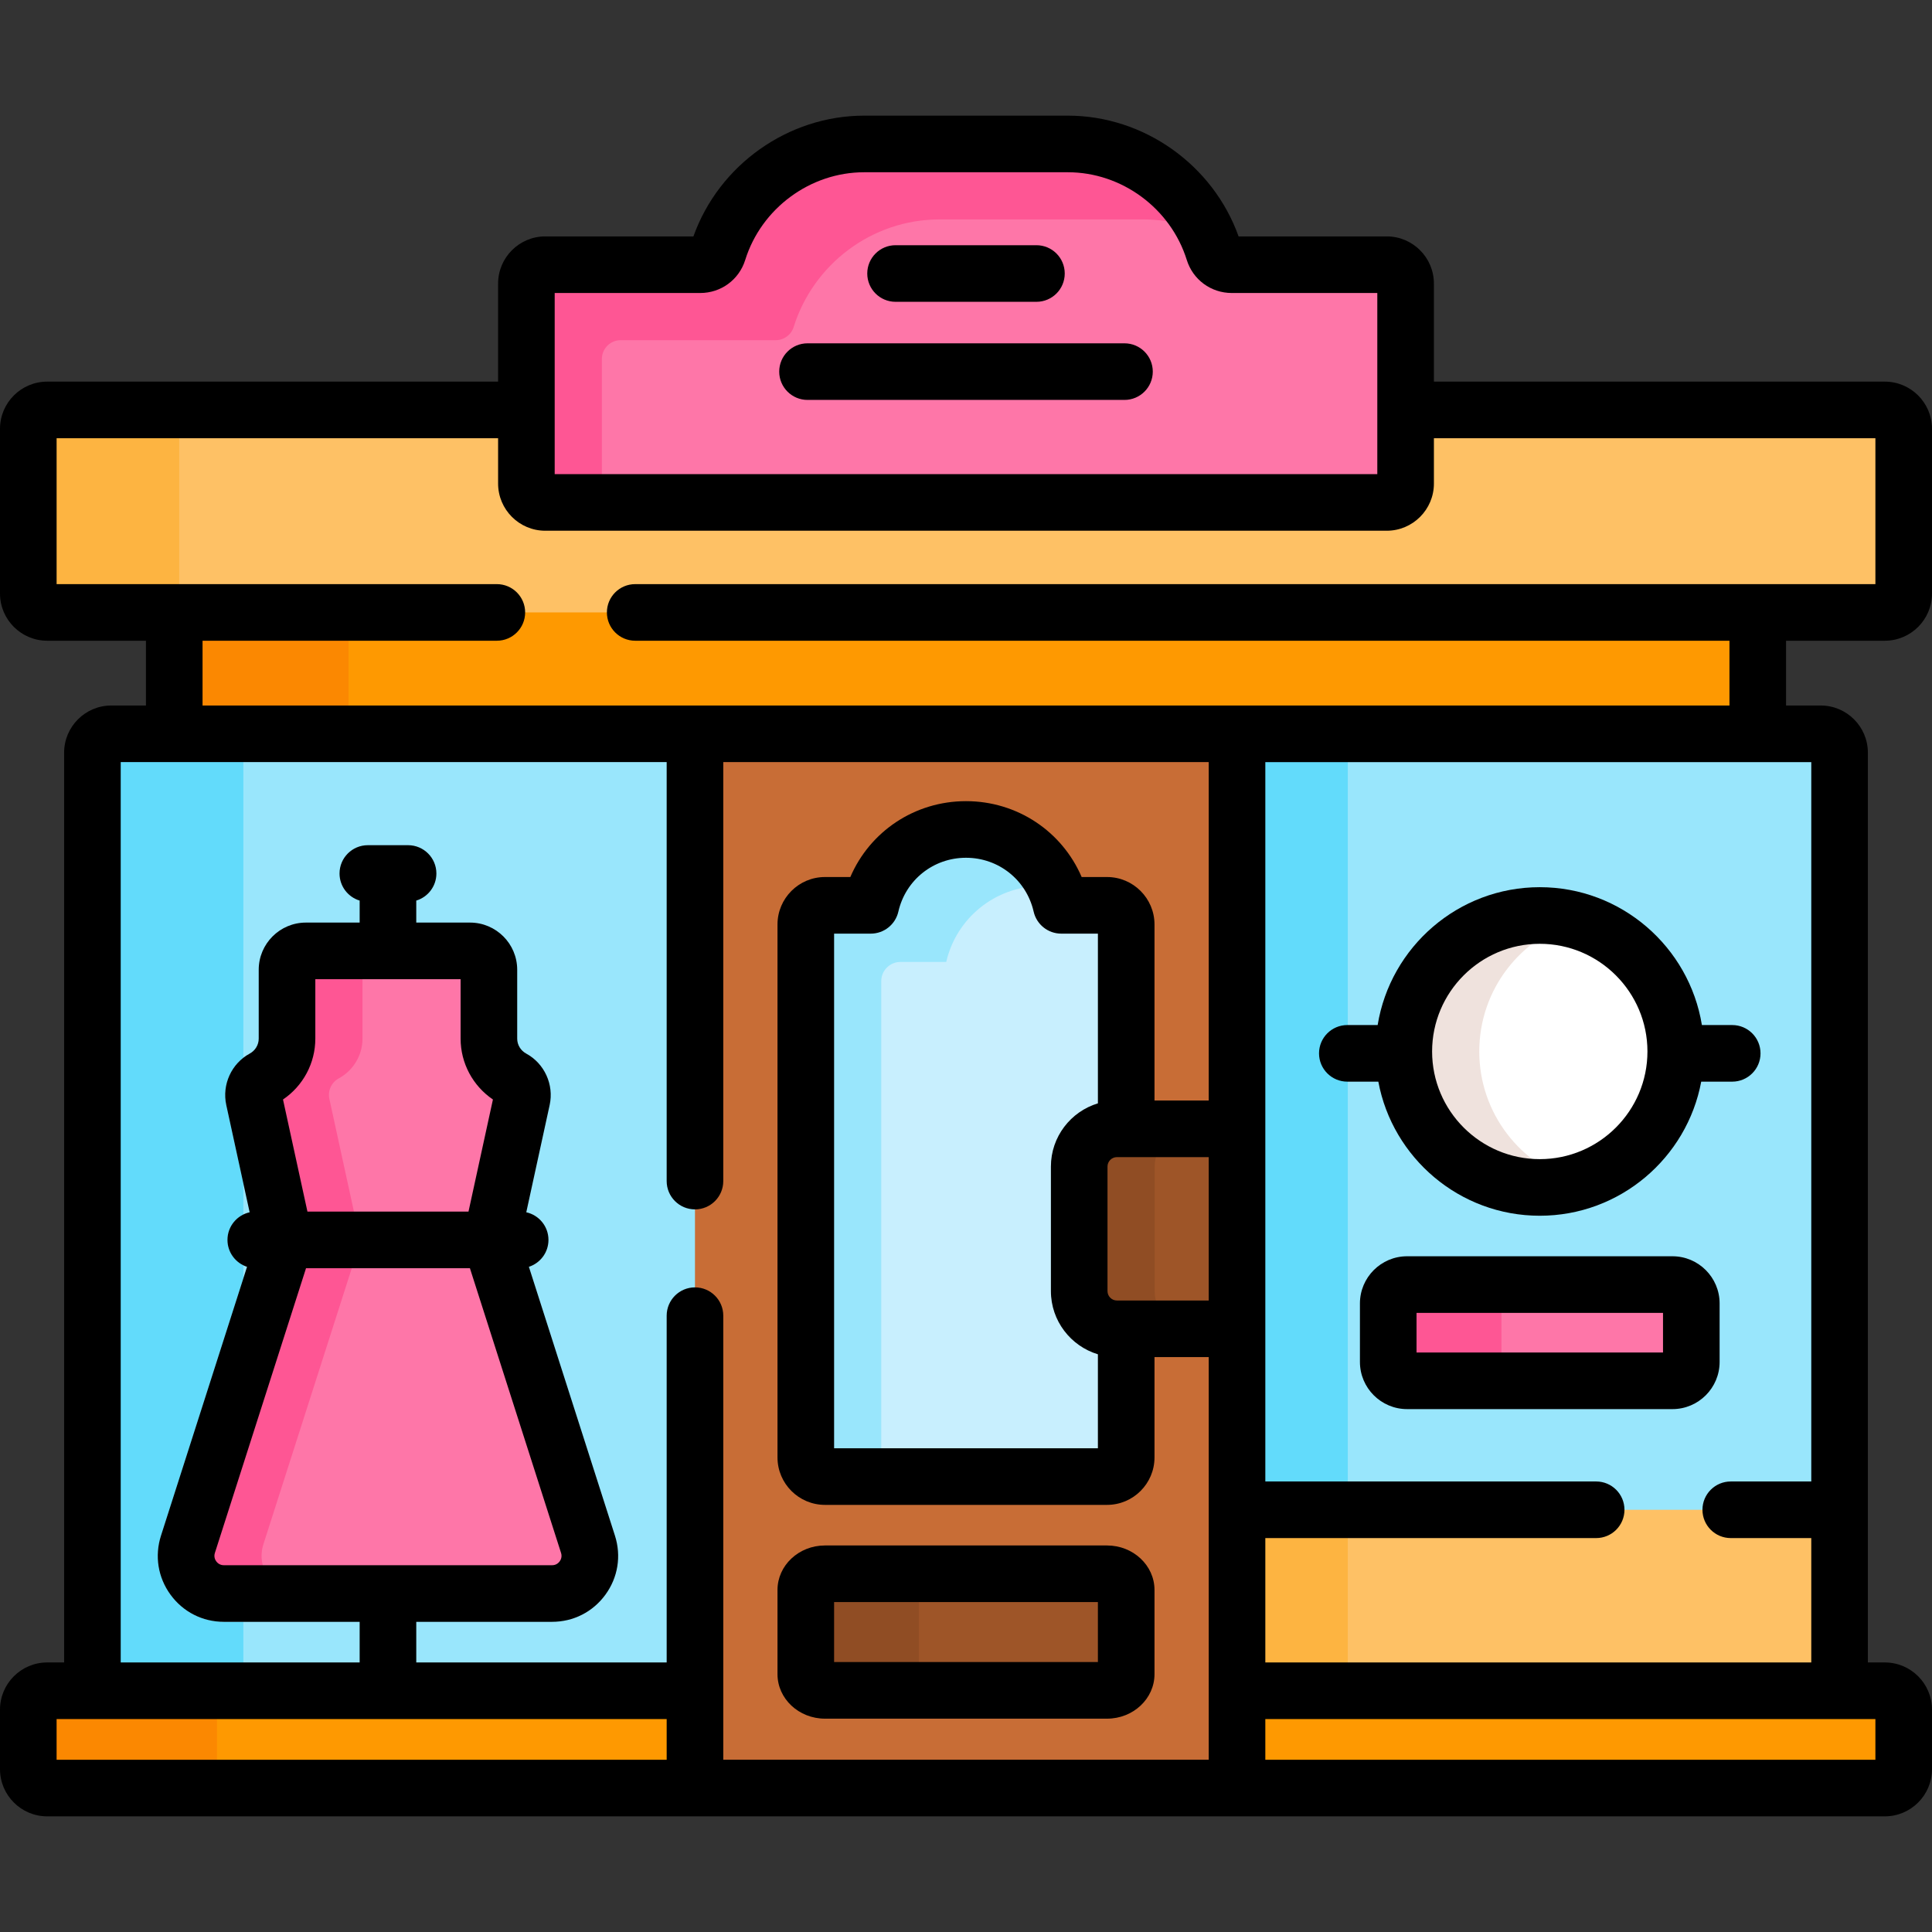 <svg id="Capa_1" enable-background="new 0 0 512 512" height="512" viewBox="0 0 512 512" width="512" xmlns="http://www.w3.org/2000/svg"><rect x="0" y="0" width="512" height="512" fill="#333333" stroke="none"/><path d="m46.176 161.3h419.648v33.167h-419.648z" fill="#fe9901"/><path d="m46.176 162.3h46.176v32.167h-46.176z" fill="#fb8801"/><path d="m327.824 399.106h159.683v48.96h-159.683z" fill="#fec165"/><path d="m327.824 399.106h29.352v48.96h-29.352z" fill="#fdb441"/><path d="m482.507 194.467h-154.683v205.639h159.683v-200.639c0-2.761-2.239-5-5-5z" fill="#99e6fc"/><path d="m327.824 194.467h29.352v205.639h-29.352z" fill="#62dbfb"/><path d="m185.176 448.066v-253.599h-155.683c-2.761 0-5 2.239-5 5v248.599z" fill="#99e6fc"/><path d="m64.493 448.066v-18.265h-5.165c-5.652 0-10.804-2.618-14.136-7.183s-4.254-10.27-2.531-15.652l21.832-68.199v-3.449c-2.492-1.219-4.212-3.772-4.212-6.733s1.72-5.514 4.212-6.733v-8.233l-4.531-20.787c-1.031-4.732.806-9.618 4.531-12.519v-80.845c0-2.761 2.239-5 5-5h-40c-2.761 0-5 2.239-5 5v248.599h40z" fill="#62dbfb"/><path d="m155.825 409.252-24.07-75.191c-1.072-3.349-1.242-6.921-.493-10.357l7.077-32.47c.47-2.156-.523-4.379-2.462-5.431-3.751-2.034-6.313-6.007-6.313-10.552v-18.258c0-2.761-2.238-5-5-5h-43.5c-2.761 0-5 2.239-5 5v18.258c0 4.545-2.562 8.518-6.312 10.552-1.94 1.052-2.932 3.275-2.462 5.431l7.078 32.47c.749 3.436.579 7.008-.493 10.357l-24.07 75.191c-2.066 6.453 2.749 13.049 9.524 13.049h86.973c6.774 0 11.589-6.595 9.523-13.049z" fill="#fe76a8"/><path d="m69.804 409.252 24.07-75.191c1.072-3.349 1.242-6.921.493-10.357l-7.078-32.47c-.47-2.156.522-4.379 2.462-5.431 3.75-2.034 6.312-6.007 6.312-10.552v-18.258c0-2.761 2.239-5 5-5h-20c-2.761 0-5 2.239-5 5v18.258c0 4.545-2.562 8.518-6.312 10.552-1.94 1.052-2.932 3.275-2.462 5.431l7.078 32.47c.749 3.436.579 7.008-.493 10.357l-24.07 75.191c-2.066 6.453 2.749 13.049 9.524 13.049h20c-6.775 0-11.59-6.595-9.524-13.049z" fill="#fe5694"/><path d="m12.5 448.066c-2.761 0-5 2.239-5 5v15.785c0 2.762 2.239 5 5 5h171.676v-25.785z" fill="#fe9901"/><path d="m499.5 448.066h-171.676v25.785h171.676c2.762 0 5-2.238 5-5v-15.785c0-2.761-2.238-5-5-5z" fill="#fe9901"/><path d="m57.5 468.851v-15.785c0-2.761 2.239-5 5-5h-50c-2.761 0-5 2.239-5 5v15.785c0 2.762 2.239 5 5 5h50c-2.761 0-5-2.239-5-5z" fill="#fb8801"/><path d="m184.176 194.467h143.648v279.383h-143.648z" fill="#c86d36"/><path d="m296 352.149c-5.523 0-10-4.478-10-10v-33c0-5.523 4.477-10 10-10h2.454v-54.151c0-2.803-2.271-5.076-5.075-5.076h-12.141c-2.631-11.514-12.928-20.107-25.238-20.107-12.311 0-22.608 8.593-25.238 20.107h-12.141c-2.803 0-5.076 2.272-5.076 5.076v141.235c0 2.803 2.273 5.075 5.076 5.075h74.758c2.804 0 5.075-2.272 5.075-5.075v-34.084z" fill="#c8effe"/><path d="m233.545 259.999c0-2.803 2.272-5.076 5.076-5.076h12.141c2.63-11.514 12.928-20.107 25.238-20.107 1.222 0 2.416.107 3.592.271-4.057-8.997-13.081-15.271-23.592-15.271-12.311 0-22.608 8.593-25.238 20.107h-12.141c-2.803 0-5.076 2.272-5.076 5.076v141.235c0 2.803 2.272 5.075 5.076 5.075h14.924z" fill="#99e6fc"/><path d="m298.454 443.672v-22.315c0-2.37-2.272-4.292-5.075-4.292h-74.758c-2.803 0-5.076 1.921-5.076 4.292v22.315c0 2.37 2.272 4.291 5.076 4.291h74.758c2.804 0 5.075-1.92 5.075-4.291z" fill="#9e5528"/><path d="m243.545 443.672v-22.315c0-2.37 2.272-4.292 5.076-4.292h-30c-2.803 0-5.076 1.921-5.076 4.292v22.315c0 2.37 2.272 4.291 5.076 4.291h30c-2.803 0-5.076-1.92-5.076-4.291z" fill="#904d24"/><path d="m327.824 299.149h-31.824c-5.523 0-10 4.477-10 10v33c0 5.522 4.477 10 10 10h31.824z" fill="#9e5528"/><path d="m306 342.149v-33c0-5.523 4.478-10 10-10h-20c-5.523 0-10 4.477-10 10v33c0 5.522 4.477 10 10 10h20c-5.522 0-10-4.477-10-10z" fill="#904d24"/><path d="m499.5 108.636h-127v19.513c0 2.761-2.238 5-5 5h-223c-2.761 0-5-2.239-5-5v-19.513h-127c-2.761 0-5 2.238-5 5v43.664c0 2.762 2.239 5 5 5h487c2.762 0 5-2.238 5-5v-43.664c0-2.761-2.238-5-5-5z" fill="#fec165"/><path d="m47.5 157.3v-43.664c0-2.762 2.239-5 5-5h-40c-2.761 0-5 2.238-5 5v43.664c0 2.762 2.239 5 5 5h40c-2.761 0-5-2.238-5-5z" fill="#fdb441"/><path d="m367.5 70.149h-41.071c-2.176 0-4.109-1.406-4.757-3.482-5.14-16.472-20.565-28.518-38.672-28.518h-54c-18.107 0-33.532 12.045-38.672 28.518-.648 2.077-2.581 3.482-4.757 3.482h-41.071c-2.761 0-5 2.238-5 5v53c0 2.761 2.239 5 5 5h223c2.762 0 5-2.239 5-5v-53c0-2.761-2.238-5-5-5z" fill="#fe76a8"/><path d="m159.5 95.149c0-2.762 2.239-5 5-5h41.071c2.176 0 4.109-1.406 4.757-3.482 5.14-16.472 20.564-28.518 38.672-28.518h54c5.989 0 11.682 1.325 16.809 3.685-6.416-13.941-20.526-23.685-36.809-23.685h-54c-18.107 0-33.532 12.045-38.672 28.518-.648 2.077-2.581 3.482-4.757 3.482h-41.071c-2.761 0-5 2.238-5 5v53c0 2.761 2.239 5 5 5h15z" fill="#fe5694"/><circle cx="408.056" cy="278.649" fill="#fff" r="36.034"/><path d="m392.022 278.649c0-16.43 11-30.281 26.034-34.617-3.177-.916-6.528-1.417-10-1.417-19.901 0-36.034 16.133-36.034 36.034s16.133 36.034 36.034 36.034c3.472 0 6.823-.501 10-1.417-15.034-4.335-26.034-18.187-26.034-34.617z" fill="#efe2dd"/><path d="m443.216 365.93h-70.32c-2.762 0-5-2.238-5-5v-15.506c0-2.761 2.238-5 5-5h70.32c2.761 0 5 2.239 5 5v15.506c0 2.761-2.239 5-5 5z" fill="#fe76a8"/><path d="m397.896 360.93v-15.506c0-2.761 2.238-5 5-5h-30c-2.762 0-5 2.239-5 5v15.506c0 2.762 2.238 5 5 5h30c-2.762 0-5-2.239-5-5z" fill="#fe5694"/><path d="m357.056 286.649h8.215c3.768 20.195 21.513 35.534 42.785 35.534s39.016-15.339 42.785-35.534h8.215c4.143 0 7.5-3.358 7.5-7.5s-3.357-7.5-7.5-7.5h-8.036c-3.359-20.687-21.342-36.534-42.964-36.534s-39.604 15.847-42.964 36.534h-8.036c-4.143 0-7.5 3.358-7.5 7.5s3.357 7.5 7.5 7.5zm51-36.533c15.733 0 28.534 12.8 28.534 28.534s-12.801 28.534-28.534 28.534-28.534-12.8-28.534-28.534 12.8-28.534 28.534-28.534z"/><path d="m218.621 455.463h74.758c6.934 0 12.575-5.29 12.575-11.791v-22.315c0-6.502-5.642-11.792-12.575-11.792h-74.758c-6.934 0-12.576 5.29-12.576 11.792v22.315c0 6.502 5.642 11.791 12.576 11.791zm2.424-30.897h69.909v15.897h-69.909z"/><path d="m499.5 169.8c6.893 0 12.5-5.607 12.5-12.5v-43.664c0-6.893-5.607-12.5-12.5-12.5h-119.5v-25.987c0-6.893-5.607-12.5-12.5-12.5h-39.265c-6.749-18.934-25.083-32-45.235-32h-54c-20.151 0-38.486 13.066-45.235 32h-39.265c-6.893 0-12.5 5.607-12.5 12.5v25.987h-119.5c-6.893 0-12.5 5.607-12.5 12.5v43.664c0 6.893 5.607 12.5 12.5 12.5h26.176v17.167h-9.183c-6.893 0-12.5 5.607-12.5 12.5v241.099h-4.493c-6.893 0-12.5 5.607-12.5 12.5v15.785c0 6.893 5.607 12.5 12.5 12.5h487c6.893 0 12.5-5.607 12.5-12.5v-15.785c0-6.893-5.607-12.5-12.5-12.5h-4.493v-241.099c0-6.893-5.607-12.5-12.5-12.5h-9.183v-17.167zm-352.5-92.151h38.571c5.495 0 10.284-3.516 11.917-8.749 4.272-13.69 17.23-23.251 31.512-23.251h54c14.282 0 27.24 9.562 31.512 23.25 1.632 5.233 6.421 8.75 11.917 8.75h38.571v48h-218zm29.676 388.702h-161.676v-10.785h161.676zm143.648-121.702h-24.324c-1.379 0-2.5-1.122-2.5-2.5v-33c0-1.378 1.121-2.5 2.5-2.5h24.324zm0-53h-14.37v-46.651c0-6.934-5.642-12.576-12.575-12.576h-6.727c-5.189-12.088-17.06-20.107-30.652-20.107-13.593 0-25.463 8.019-30.653 20.107h-6.726c-6.934 0-12.576 5.642-12.576 12.576v141.235c0 6.934 5.642 12.575 12.576 12.575h74.758c6.934 0 12.575-5.641 12.575-12.575v-26.584h14.37v106.701h-128.648v-117.683c0-4.142-3.358-7.5-7.5-7.5s-7.5 3.358-7.5 7.5v91.899h-66.361v-10.765h35.986c5.652 0 10.804-2.618 14.136-7.183s4.254-10.27 2.531-15.652l-22.807-71.248c3.01-.975 5.188-3.798 5.188-7.133 0-3.585-2.517-6.578-5.879-7.319l6.197-28.432c1.177-5.397-1.378-10.999-6.214-13.622-1.473-.799-2.388-2.316-2.388-3.959v-18.258c0-6.893-5.607-12.5-12.5-12.5h-14.25v-5.831c3.085-.93 5.333-3.791 5.333-7.179 0-4.142-3.358-7.5-7.5-7.5h-10.667c-4.142 0-7.5 3.358-7.5 7.5 0 3.388 2.248 6.249 5.333 7.179v5.831h-14.25c-6.893 0-12.5 5.607-12.5 12.5v18.258c0 1.644-.915 3.161-2.387 3.959-4.836 2.622-7.392 8.223-6.216 13.622l6.198 28.433c-3.362.742-5.879 3.735-5.879 7.32 0 3.335 2.178 6.158 5.188 7.133l-22.808 71.248c-1.723 5.382-.8 11.087 2.531 15.652 3.332 4.565 8.484 7.183 14.136 7.183h35.986v10.765h-63.32v-238.601h144.683v111.033c0 4.142 3.358 7.5 7.5 7.5s7.5-3.358 7.5-7.5v-111.033h128.648zm-29.37 67.252v24.908h-69.909v-136.386h9.716c3.499 0 6.532-2.419 7.312-5.83 1.92-8.406 9.292-14.277 17.927-14.277 8.634 0 16.006 5.871 17.927 14.278.779 3.41 3.813 5.829 7.312 5.829h9.716v44.975c-7.196 2.172-12.454 8.856-12.454 16.751v33c-.001 7.895 5.257 14.58 12.453 16.752zm-160.323-67.521-6.474 29.704h-42.684l-6.475-29.704c5.328-3.614 8.566-9.632 8.566-16.129v-15.758h38.5v15.758c0 6.498 3.239 12.515 8.567 16.129zm-49.613 44.967c.028-.087.048-.176.075-.263h43.445c.027.087.047.176.075.263l24.07 75.191c.337 1.053-.082 1.853-.361 2.236-.28.383-.914 1.026-2.02 1.026h-86.974c-1.105 0-1.74-.643-2.02-1.026s-.699-1.183-.361-2.236zm415.982 119.219v10.785h-161.676v-10.785zm-16.993-253.599v190.639h-21.34c-4.143 0-7.5 3.358-7.5 7.5s3.357 7.5 7.5 7.5h21.34v32.959h-144.683v-32.959h87.676c4.143 0 7.5-3.358 7.5-7.5s-3.357-7.5-7.5-7.5h-87.676v-190.639zm-311.674-32.167h289.991v17.167h-130.5-20.648-105.176-17.824-130.5v-17.167h77.991c4.142 0 7.5-3.358 7.5-7.5s-3.358-7.5-7.5-7.5h-116.667v-38.664h117v12.013c0 6.893 5.607 12.5 12.5 12.5h223c6.893 0 12.5-5.607 12.5-12.5v-12.013h117v38.664h-328.667c-4.142 0-7.5 3.358-7.5 7.5s3.358 7.5 7.5 7.5z"/><path d="m237.333 79.983h37.334c4.143 0 7.5-3.358 7.5-7.5s-3.357-7.5-7.5-7.5h-37.334c-4.142 0-7.5 3.358-7.5 7.5s3.358 7.5 7.5 7.5z"/><path d="m298 90.983h-84c-4.142 0-7.5 3.358-7.5 7.5s3.358 7.5 7.5 7.5h84c4.143 0 7.5-3.358 7.5-7.5s-3.357-7.5-7.5-7.5z"/><path d="m443.216 332.923h-70.32c-6.893 0-12.5 5.607-12.5 12.5v15.506c0 6.893 5.607 12.5 12.5 12.5h70.32c6.893 0 12.5-5.607 12.5-12.5v-15.506c0-6.892-5.608-12.5-12.5-12.5zm-2.5 25.507h-65.32v-10.506h65.32z"/></svg>